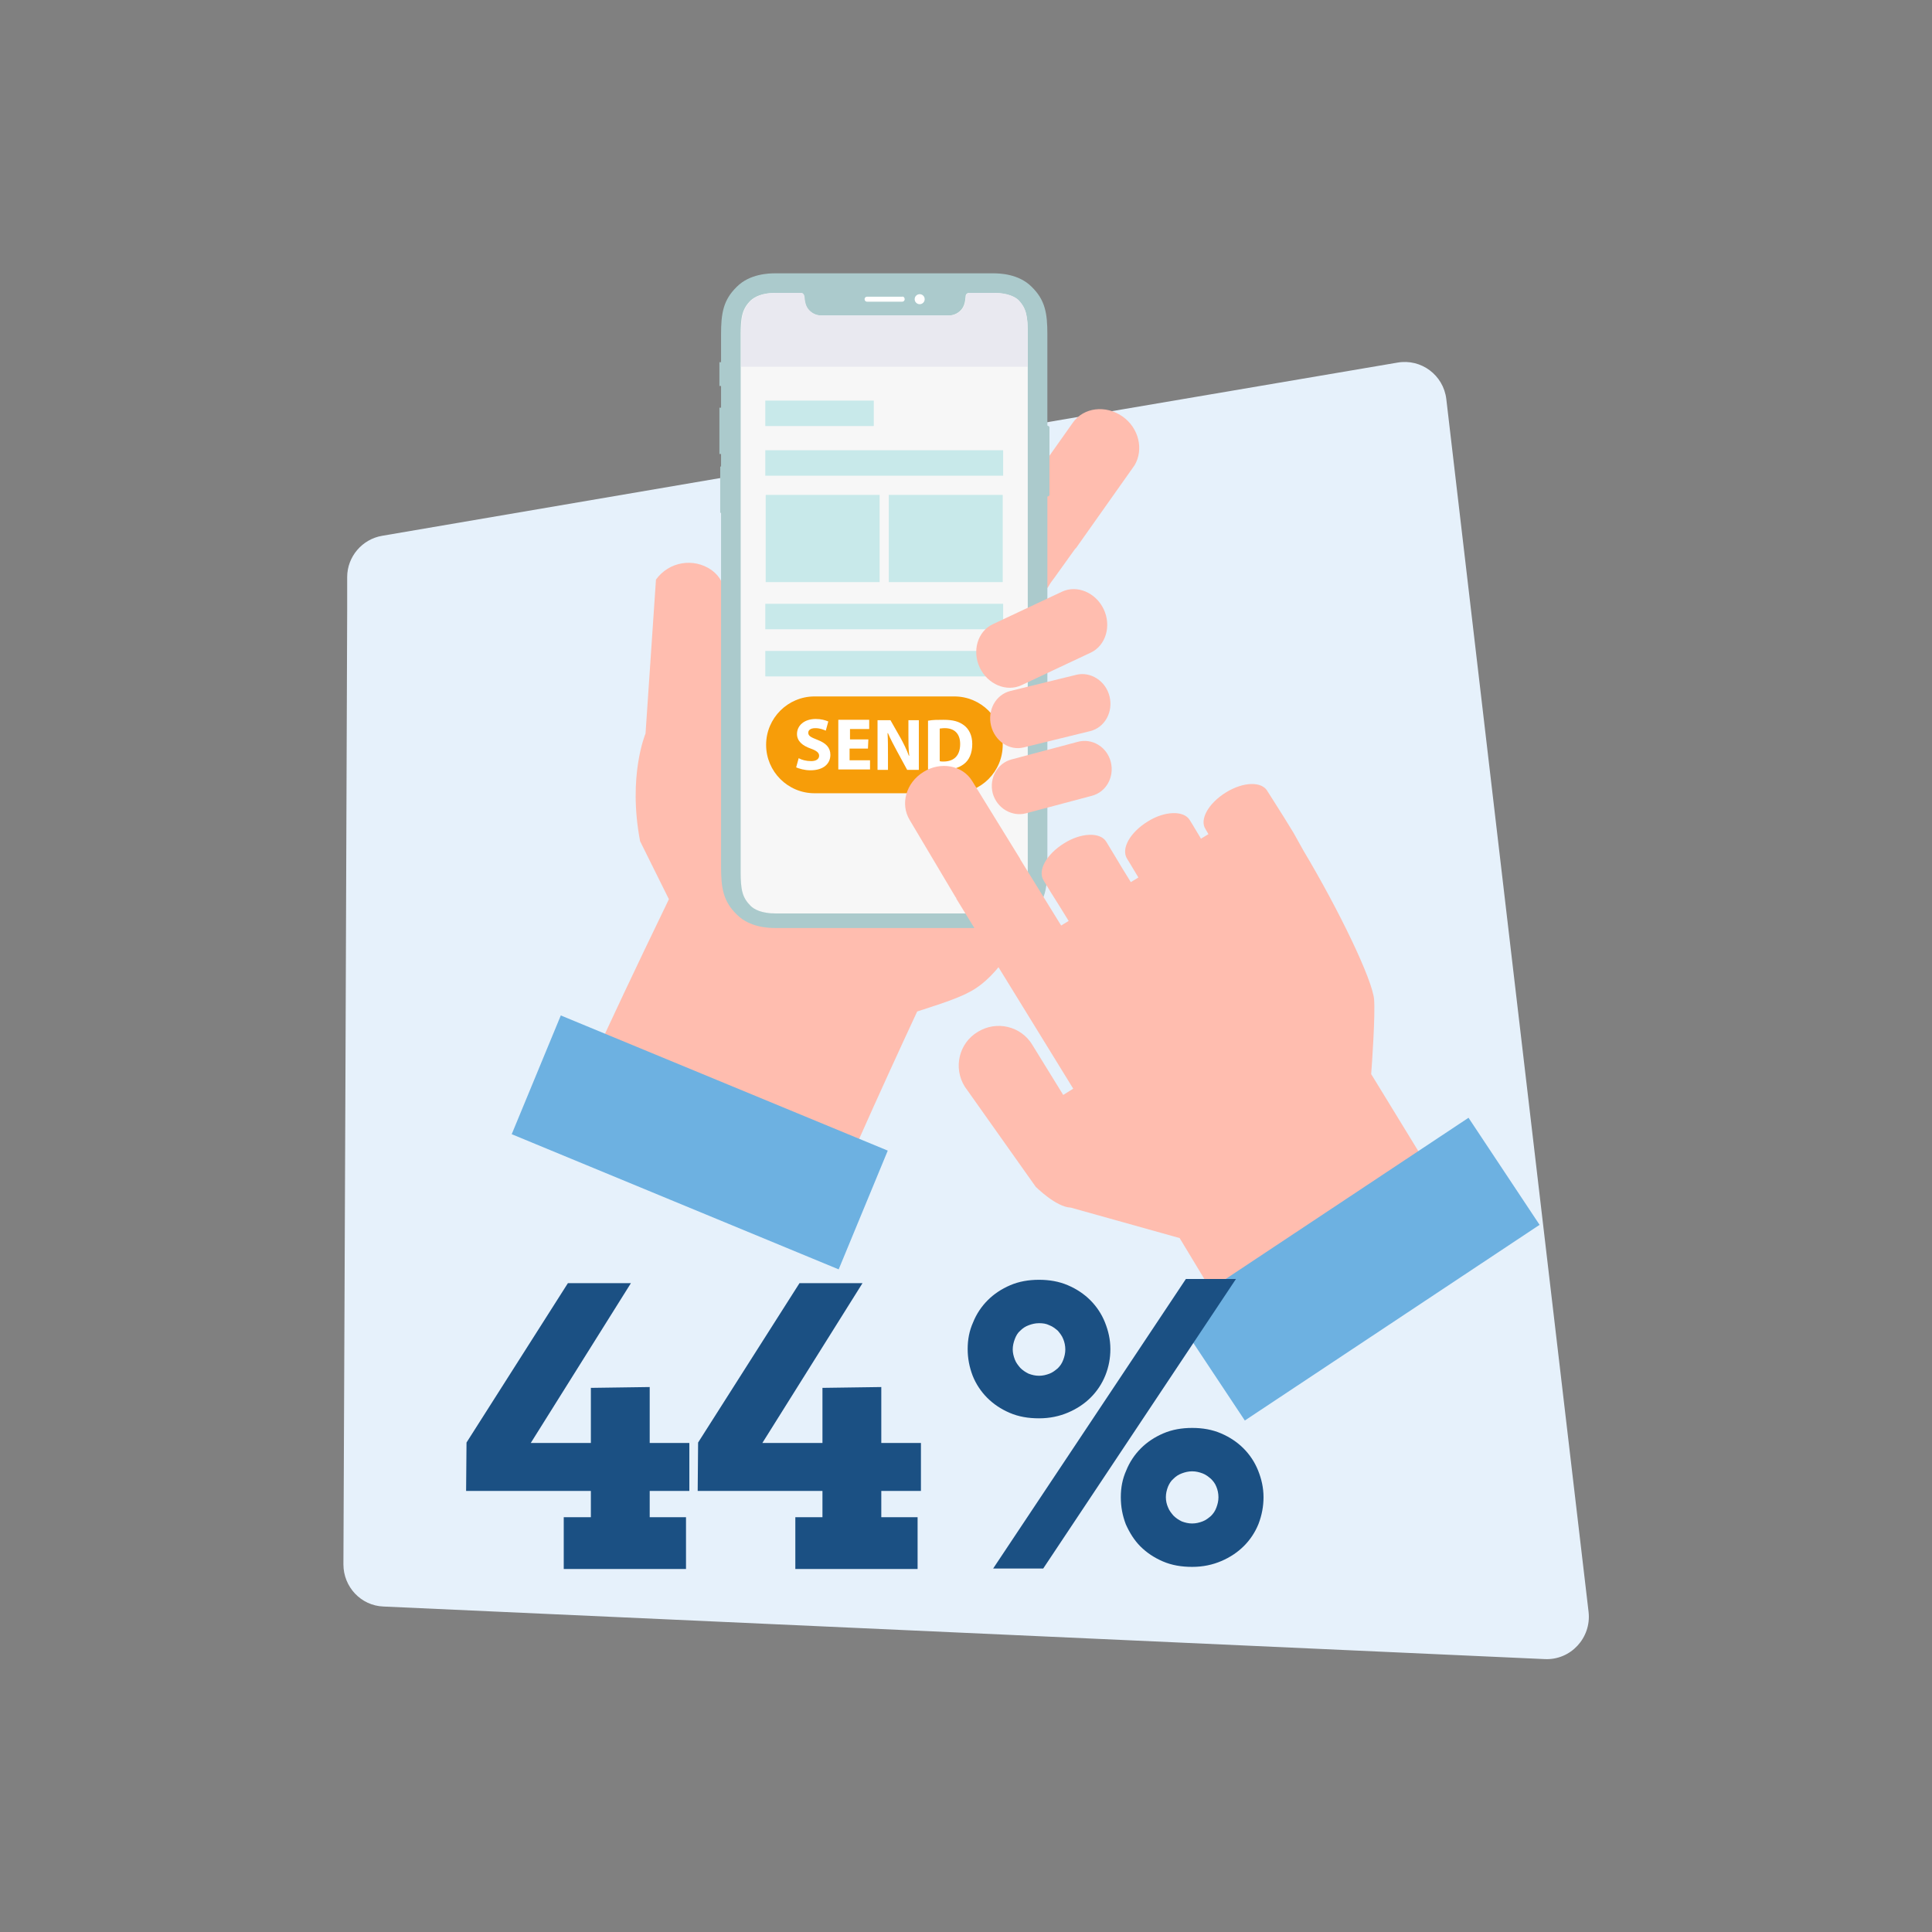 <?xml version="1.0" encoding="utf-8"?>
<!-- Generator: Adobe Illustrator 22.1.0, SVG Export Plug-In . SVG Version: 6.00 Build 0)  -->
<svg version="1.1" id="Layer_1" xmlns="http://www.w3.org/2000/svg" xmlns:xlink="http://www.w3.org/1999/xlink" x="0px" y="0px"
	 viewBox="0 0 463 463" style="enable-background:new 0 0 463 463;" xml:space="preserve">
<rect x="0" y="0" width="463" height="463" fill="#808080" stroke="none"/>
<style type="text/css">
	.st0{display:none;fill:none;stroke:#FFFFFF;stroke-miterlimit:10;}
	.st1{fill:#E6F1FB;}
	.st2{fill:#ABCACC;}
	.st3{fill:#FFFFFF;}
	.st4{fill:#E7FAFB;}
	.st5{fill:#C0DBF2;}
	.st6{clip-path:url(#SVGID_5_);}
	.st7{fill:#FFBDAF;}
	.st8{fill:#756B85;}
	.st9{fill:#025074;}
	.st10{fill:#FFC89F;}
	.st11{fill:#F7F7F7;}
	.st12{fill:#A5C70B;}
	.st13{fill:#F79D09;}
	.st14{clip-path:url(#SVGID_7_);}
	.st15{fill:#48D9CE;}
	.st16{fill:#FDFFFE;}
	.st17{fill:#328BDD;}
	.st18{fill:#1B5083;}
	.st19{fill:#62C6C3;}
	.st20{fill:#195184;}
	.st21{fill:#37A8A5;}
	.st22{fill:#EBEEF2;}
	.st23{clip-path:url(#SVGID_9_);fill:#BA5677;}
	.st24{clip-path:url(#SVGID_11_);fill:#BB5677;}
	.st25{clip-path:url(#SVGID_13_);fill:#BC5676;}
	.st26{clip-path:url(#SVGID_15_);fill:#BE5775;}
	.st27{clip-path:url(#SVGID_17_);fill:#BF5774;}
	.st28{clip-path:url(#SVGID_19_);fill:#C05774;}
	.st29{clip-path:url(#SVGID_21_);fill:#C15773;}
	.st30{clip-path:url(#SVGID_23_);fill:#C25772;}
	.st31{clip-path:url(#SVGID_25_);fill:#C35772;}
	.st32{fill:#A1C83A;}
	.st33{fill:#088ADA;}
	.st34{display:none;}
	.st35{display:inline;fill:#A2C72A;}
	.st36{fill:#6DB1E1;}
	.st37{fill:#C8E9EA;}
	.st38{fill:#E9E9F0;}
	.st39{fill:#4195E4;}
	.st40{fill:#49739C;}
	.st41{fill:#FECD0D;}
	.st42{fill:#F9B13A;}
	.st43{clip-path:url(#SVGID_27_);}
	.st44{fill:#EDBA89;}
	.st45{fill:#FBCB99;}
	.st46{fill:#6598CB;}
</style>
<g>
	<g id="Layer_3_1_">
		<g class="st34">
			<rect x="218.3" y="349.4" class="st35" width="783" height="619.8"/>
		</g>
		<g>
			<g>
				<path class="st1" d="M370.2,397.6L91.9,385c-5.4-0.2-9.6-4.7-9.6-10.1c0.1-16,0.1-32,0.2-48.1c0.1-24.2,0.2-48.3,0.3-72.5
					c0.1-36,0.3-71.9,0.4-107.9c0-2.7,0-5.4,0-8.1c0-4.9,3.6-9.1,8.4-9.9c59.1-10.1,118.3-20.2,177.4-30.3l65.9-11.2
					c5.7-1,11,3,11.7,8.7l7.8,66.6l8.1,69.1l18.2,155C381.4,392.5,376.4,397.9,370.2,397.6z"/>
			</g>
			<g>
				<path class="st7" d="M248.9,217.6c-4.5-7.6-17-9.3-10.4-14.1c-0.2,0.1,2.5-2.2,3.2-3c0.3-0.3,0.5-0.5,0.6-0.7s0.2-0.4,0.4-0.7
					c0.3-0.5,1.3-3.2,1-2.1c0.3-0.9,0.5-1.8,0.7-2.7c0.1-0.5,0.1-0.8,0.2-1c0-0.5,0.1-1,0.1-1.6c0.1-1.4,0.1-2.8,0.2-4.3
					c0-3.1,0-6.2,0-9.4c0-4.1,1.4-7.4,3.5-9.7c-3.9-2.5-8-2.8-9.5-0.7l-0.5,0.8L236,172l-0.1,0.2l-1.8-1.2l2.3-3.3l2.4-3.4l1.9-2.7
					c1.6-2.2-0.4-6.3-4.4-9.2c-4-2.8-8.5-3.3-10.1-1l-1.9,2.7l-2.4,3.4l-2.3,3.3l-1.8-1.2l10.6-15.1l0,0c0.1-0.1,0.2-0.2,0.3-0.3
					l14-19.8c2.6-3.6,1.4-8.9-2.6-11.7c-4-2.8-9.3-2.2-11.9,1.5l-14,19.8c-0.1,0.1-0.2,0.2-0.2,0.4l0,0l-30.8,43.7l-8.1,15.9
					l-2.3-44.1c1.2-5.2,2-10.2-2.3-13.3c-4.3-3-10.2-2-13.3,2.3l-2.5,36.9c0,0-4.3,10.1-1.3,25.8l6.9,13.9
					c-33.9,70.1-22.5,52.4-27.1,58.9l64.4,18.7c1.7-6.7,22.2-50.7,22.2-50.7c2.4-0.8,9.1-2.8,12.4-4.6c1.6-0.8,4.3-2.5,7.5-6.5
					C245.5,223.2,250.3,220.1,248.9,217.6z"/>
			</g>
			<g>
				<path class="st7" d="M269,99.8c-4-2.8-9.3-2.2-11.9,1.5l-14,19.8c-0.1,0.1-0.2,0.2-0.2,0.4l0,0l-30.8,43.7L212,165
					c0,0.2,0.1,0.3,0.1,0.5c1,6.4,1.5,13.9,3.8,20.2l0,0h0.1c0-0.3,0.4,0.1,0.6,0.3c0,0,0.1,0,0.1,0.1c0.1,0,0.2,0.1,0.4,0.1
					c0.9,0.3,1.7,0.5,2.6,0.8c0.1,0,0.1,0,0.2,0l0,0c0.9-1.3,1.9-2.6,2.8-3.9c5.7-8.2,11-16.6,16.1-25.2c2.5-4.3,6.3-6.5,10.3-7.1
					c-0.1-1.2-0.1-2.3,0-3.5l-0.4,0.6l-1.8-1.2l4.4-6.2c0.4-0.8,1-1.5,1.5-2.2l4.8-6.7l0,0c0.1-0.1,0.2-0.2,0.3-0.3l14-19.8
					C274.1,107.8,273,102.6,269,99.8z"/>
			</g>
			<g>
				<path class="st7" d="M201.4,225.6c0.3-1.2,0.5-2.4,0.7-3.5c-0.2-0.6,0.4-13.2-14.3-23.5c-6.8-4.8-14.8-3.7-18.5-3.4v30.4H201.4z
					"/>
			</g>
			<g>
				
					<rect x="152.3" y="231.3" transform="matrix(0.382 -0.924 0.924 0.382 -149.269 324.177)" class="st36" width="30.8" height="84.8"/>
			</g>
			<g>
				<g>
					<path class="st2" d="M251.5,102.4L251.5,102.4c0-0.1,0-0.1-0.1-0.2l0,0c-0.1-0.1-0.2-0.1-0.3-0.2H251V80.2
						c0-5.1-0.5-8.3-3.8-11.5c-3.1-3.1-7.7-3.2-9.2-3.2h-52.2c-1.5,0-6.1,0.1-9.2,3.2c-3.3,3.2-3.8,6.4-3.8,11.5v6.6h-0.1h-0.1l0,0
						l0,0c0,0,0,0-0.1,0c0,0,0,0-0.1,0l0,0c0,0,0,0,0,0.1l0,0V87v5.3v0.1l0,0c0,0,0,0,0,0.1l0,0c0,0,0,0,0.1,0c0,0,0,0,0.1,0l0,0
						l0,0h0.1h0.1v5.2h-0.1h-0.1l0,0l0,0c0,0,0,0-0.1,0c0,0,0,0-0.1,0l0,0c0,0,0,0,0,0.1l0,0v0.1v10.7v0.1l0,0c0,0,0,0,0,0.1l0,0
						c0,0,0,0,0.1,0c0,0,0,0,0.1,0l0,0l0,0h0.1h0.1v3l0,0l0,0l0,0c0,0,0,0-0.1,0c0,0,0,0-0.1,0l0,0c0,0,0,0,0,0.1l0,0v0.1v10.7v0.1
						l0,0c0,0,0,0,0,0.1l0,0c0,0,0,0,0.1,0c0,0,0,0,0.1,0l0,0l0,0l0,0v84.8c0,5.1,0.5,8.3,3.8,11.5c3.1,3.1,7.7,3.2,9.2,3.2H238
						c1.5,0,6.1-0.1,9.2-3.2c3.3-3.2,3.8-6.4,3.8-11.5V119c0.2,0,0.3-0.1,0.4-0.2l0,0l0.1-0.1l0,0c0,0,0-0.1,0-0.2v-17
						C251.5,102.5,251.5,102.5,251.5,102.4z"/>
				</g>
				<g>
					<g>
						<circle class="st3" cx="220.4" cy="71.7" r="1.2"/>
					</g>
				</g>
				<g>
					<g>
						<path id="SVGID_3_" class="st3" d="M216.8,71.7c0,0.4-0.3,0.6-0.6,0.6h-8.4c-0.4,0-0.6-0.3-0.6-0.6l0,0c0-0.4,0.3-0.6,0.6-0.6
							h8.4C216.5,71,216.8,71.3,216.8,71.7L216.8,71.7z"/>
					</g>
				</g>
				<g>
					<path class="st11" d="M246.3,80.2v128.7c0,4.3-0.4,6.2-2.4,8.2c-0.9,0.8-2.6,1.8-5.9,1.8h-52.2c-3.3,0-5.1-1-5.9-1.8
						c-2-2-2.4-3.8-2.4-8.2V80.2c0-4.3,0.4-6.2,2.4-8.2c0.9-0.8,2.6-1.8,5.9-1.8h6.1c0.3,0,0.7,0.2,0.8,0.9c0.1,1,0.2,2.3,1.2,3.3
						c0.8,0.8,1.8,1.2,2.8,1.2h30.7c1,0,2-0.4,2.8-1.2c1-1,1.1-2.3,1.2-3.3c0-0.7,0.5-0.9,0.8-0.9h6c3.3,0,5.1,1,5.9,1.8
						C246,74,246.3,75.9,246.3,80.2z"/>
				</g>
				<g>
					<g>
						<rect x="183.4" y="96" class="st37" width="26" height="6.1"/>
					</g>
					<g>
						<rect x="183.4" y="107.9" class="st37" width="57" height="6.1"/>
					</g>
					<g>
						<rect x="183.4" y="156" class="st37" width="57" height="6.1"/>
					</g>
					<g>
						<rect x="183.4" y="144.7" class="st37" width="57" height="6.1"/>
					</g>
					<g>
						<g>
							<g>
								<rect x="183.5" y="118.6" class="st37" width="27.3" height="20.9"/>
							</g>
						</g>
						<g>
							<g>
								<rect x="213" y="118.6" class="st37" width="27.3" height="20.9"/>
							</g>
						</g>
					</g>
				</g>
				<g>
					<g>
						<path class="st13" d="M240.3,178.5c0,6.4-5.2,11.6-11.6,11.6h-33.5c-6.4,0-11.6-5.2-11.6-11.6l0,0c0-6.4,5.2-11.6,11.6-11.6
							h33.5C235.1,166.9,240.3,172.1,240.3,178.5L240.3,178.5z"/>
					</g>
					<g>
						<g>
							<path class="st3" d="M191.4,181.7c0.7,0.4,1.8,0.7,3,0.7s1.9-0.5,1.9-1.3c0-0.7-0.6-1.2-2-1.7c-2-0.7-3.3-1.8-3.3-3.5
								c0-2,1.7-3.6,4.5-3.6c1.3,0,2.3,0.3,3,0.6l-0.6,2.2c-0.5-0.2-1.3-0.6-2.5-0.6s-1.7,0.5-1.7,1.1c0,0.8,0.7,1.1,2.2,1.7
								c2.1,0.8,3.1,1.9,3.1,3.6c0,2-1.5,3.7-4.8,3.7c-1.4,0-2.7-0.4-3.4-0.7L191.4,181.7z"/>
						</g>
						<g>
							<path class="st3" d="M208,179.4h-4.4v2.8h4.9v2.2h-7.6v-11.9h7.4v2.2h-4.6v2.5h4.4L208,179.4L208,179.4z"/>
						</g>
						<g>
							<path class="st3" d="M210.3,184.5v-11.9h3.1l2.5,4.4c0.7,1.3,1.4,2.7,1.9,4.1h0.1c-0.2-1.6-0.2-3.2-0.2-5v-3.5h2.5v11.9h-2.8
								l-2.5-4.6c-0.7-1.3-1.5-2.8-2.1-4.2h-0.1c0.1,1.6,0.1,3.3,0.1,5.2v3.6H210.3z"/>
						</g>
						<g>
							<path class="st3" d="M222.5,172.7c1-0.2,2.3-0.2,3.6-0.2c2.3,0,3.7,0.4,4.9,1.3c1.2,0.9,2,2.4,2,4.5c0,2.3-0.8,3.9-2,4.8
								c-1.3,1-3.2,1.5-5.5,1.5c-1.4,0-2.4-0.1-3.1-0.2v-11.7H222.5z M225.2,182.4c0.2,0.1,0.6,0.1,0.9,0.1c2.4,0,4-1.3,4-4.2
								c0-2.5-1.4-3.8-3.7-3.8c-0.6,0-1,0.1-1.2,0.1V182.4z"/>
						</g>
					</g>
				</g>
				<g>
					<path class="st38" d="M246.3,80.2v7.7h-68.7v-7.7c0-4.3,0.4-6.2,2.4-8.2c0.9-0.8,2.6-1.8,5.9-1.8h6.1c0.3,0,0.7,0.2,0.8,0.9
						c0.1,1,0.2,2.3,1.2,3.3c0.8,0.8,1.8,1.2,2.8,1.2h30.7c1,0,2-0.4,2.8-1.2c1-1,1.1-2.3,1.2-3.3c0-0.7,0.5-0.9,0.8-0.9h6
						c3.3,0,5.1,1,5.9,1.8C246,74,246.3,75.9,246.3,80.2z"/>
				</g>
			</g>
			<g>
				<path class="st7" d="M264.5,146c1.9,4,0.5,8.7-3.1,10.4l-16.6,7.8c-3.6,1.7-8.1-0.2-10-4.2l0,0c-1.9-4-0.5-8.7,3.1-10.4
					l16.6-7.8C258.1,140.1,262.6,142,264.5,146L264.5,146z"/>
			</g>
			<g>
				<path class="st7" d="M266.2,182.6c0.9,3.6-1.1,7.2-4.5,8.1l-15.8,4.2c-3.4,0.9-7-1.2-8-4.8l0,0c-0.9-3.6,1.1-7.2,4.5-8.1
					l15.8-4.2C261.7,176.8,265.3,179,266.2,182.6L266.2,182.6z"/>
			</g>
			<g>
				<path class="st7" d="M265.9,166.9c0.9,3.7-1.1,7.4-4.6,8.3l-15.9,3.9c-3.5,0.9-7-1.5-7.9-5.2l0,0c-0.9-3.7,1.1-7.4,4.6-8.3
					l15.9-3.9C261.4,160.9,265,163.2,265.9,166.9L265.9,166.9z"/>
			</g>
			<g>
				<path class="st7" d="M293.8,189.9c-4.2,2.6-6.4,6.5-4.9,8.8l0.7,1.2l-1.8,1.1l-0.1-0.2l-2.1-3.5l-0.5-0.8
					c-1.4-2.3-6-2.2-10.1,0.4c-4.2,2.6-6.4,6.5-4.9,8.9l0.5,0.8l2.1,3.5l0.1,0.2l-1.8,1.1l-2.1-3.4l-2.1-3.5l-1.7-2.8
					c-1.4-2.3-6-2.2-10.1,0.4c-4.2,2.6-6.4,6.5-4.9,8.9l1.7,2.8l2.2,3.5l2.1,3.4l-1.8,1.1l-9.7-15.7l0,0c-0.1-0.1-0.1-0.3-0.2-0.4
					L233,187.2c-2.3-3.8-7.6-4.8-11.7-2.2c-4.2,2.6-5.6,7.7-3.3,11.5l11,18.5c0.1,0.1,0.2,0.2,0.2,0.4l0,0l28,45.5l-2.4,1.5l-7.4-12
					c-2.7-4.5-8.6-5.9-13.1-3.1c-4.5,2.7-5.9,8.6-3.1,13.1l17,24c0,0,4.9,4.9,8.4,5l26.1,7.3c3,4.9,6.8,11.3,10.9,18.1l52.5-28.8
					c-9.3-15.2-17.5-28.6-17.5-28.6c0.2-2.5,1-14.1,0.7-17.9c-0.4-4.7-8.3-21.2-16.9-35.6l-2.4-4.3l-2.4-3.9l-0.7-1.1l-1.7-2.7
					l-1.4-2.2C302.5,187.2,298,187.3,293.8,189.9z"/>
			</g>
			<g>
				
					<rect x="282.8" y="288.7" transform="matrix(0.833 -0.553 0.553 0.833 -113.936 230.668)" class="st36" width="84.8" height="30.8"/>
			</g>
			<g>
				<g>
					<path class="st18" d="M111.8,345.7l24.3-38.2h15.1l-24,38.3h14.4v-13.2l14.1-0.2v13.4h9.5v11.5h-9.5v6.3h8.7V376h-29.3v-12.4
						h6.5v-6.3h-29.9L111.8,345.7L111.8,345.7z"/>
				</g>
				<g>
					<path class="st18" d="M167.3,345.7l24.3-38.2h15.1l-24,38.3h14.4v-13.2l14.1-0.2v13.4h9.5v11.5h-9.5v6.3h8.7V376h-29.3v-12.4
						h6.5v-6.3h-29.9L167.3,345.7L167.3,345.7z"/>
				</g>
				<g>
					<path class="st18" d="M231.9,323.3c0-2.3,0.4-4.4,1.3-6.4c0.8-2,2-3.8,3.5-5.3s3.3-2.7,5.4-3.6c2.1-0.9,4.4-1.3,6.9-1.3
						s4.8,0.4,6.9,1.3s3.9,2.1,5.4,3.6s2.7,3.3,3.5,5.3s1.3,4.1,1.3,6.4c0,2.2-0.4,4.3-1.2,6.3c-0.8,2-2,3.8-3.5,5.3
						s-3.3,2.7-5.4,3.6s-4.4,1.4-7,1.4s-4.9-0.4-7-1.3s-3.9-2.1-5.4-3.6s-2.7-3.3-3.5-5.3C232.3,327.6,231.9,325.5,231.9,323.3z
						 M284.2,306.5h12L250,375.9h-12L284.2,306.5z M249,317.1c-0.9,0-1.7,0.2-2.5,0.5s-1.4,0.7-2,1.3c-0.6,0.5-1,1.2-1.3,2
						s-0.5,1.6-0.5,2.5c0,0.8,0.2,1.6,0.5,2.4s0.8,1.4,1.3,2c0.6,0.6,1.2,1,2,1.4c0.8,0.3,1.6,0.5,2.5,0.5s1.7-0.2,2.5-0.5
						s1.4-0.8,2-1.3c0.6-0.6,1-1.2,1.3-2s0.5-1.6,0.5-2.5s-0.2-1.8-0.5-2.5c-0.3-0.8-0.8-1.4-1.3-2c-0.6-0.5-1.2-1-2-1.3
						C250.7,317.2,249.9,317.1,249,317.1z M268.6,358.8c0-2.3,0.4-4.4,1.3-6.4c0.8-2,2-3.8,3.5-5.3s3.3-2.7,5.4-3.6s4.4-1.3,6.9-1.3
						s4.8,0.4,6.9,1.3s3.9,2.1,5.4,3.6s2.7,3.3,3.5,5.3s1.3,4.1,1.3,6.4c0,2.2-0.4,4.3-1.2,6.4c-0.8,2-2,3.8-3.5,5.3
						s-3.3,2.7-5.4,3.6s-4.4,1.4-7,1.4s-4.9-0.4-7-1.3s-3.9-2.1-5.4-3.6s-2.6-3.3-3.5-5.3C269,363.2,268.6,361.1,268.6,358.8z
						 M285.7,352.6c-0.9,0-1.7,0.2-2.5,0.5s-1.4,0.7-2,1.3c-0.6,0.5-1,1.2-1.3,1.9c-0.3,0.8-0.5,1.6-0.5,2.5s0.2,1.7,0.5,2.4
						c0.3,0.8,0.8,1.4,1.3,2c0.6,0.6,1.2,1,2,1.4c0.8,0.3,1.6,0.5,2.5,0.5s1.7-0.2,2.5-0.5s1.4-0.8,2-1.3c0.6-0.6,1-1.2,1.3-2
						s0.5-1.6,0.5-2.5s-0.2-1.8-0.5-2.5c-0.3-0.8-0.8-1.4-1.3-1.9c-0.6-0.5-1.2-1-2-1.3C287.4,352.8,286.6,352.6,285.7,352.6z"/>
				</g>
			</g>
		</g>
	</g>
</g>
</svg>
